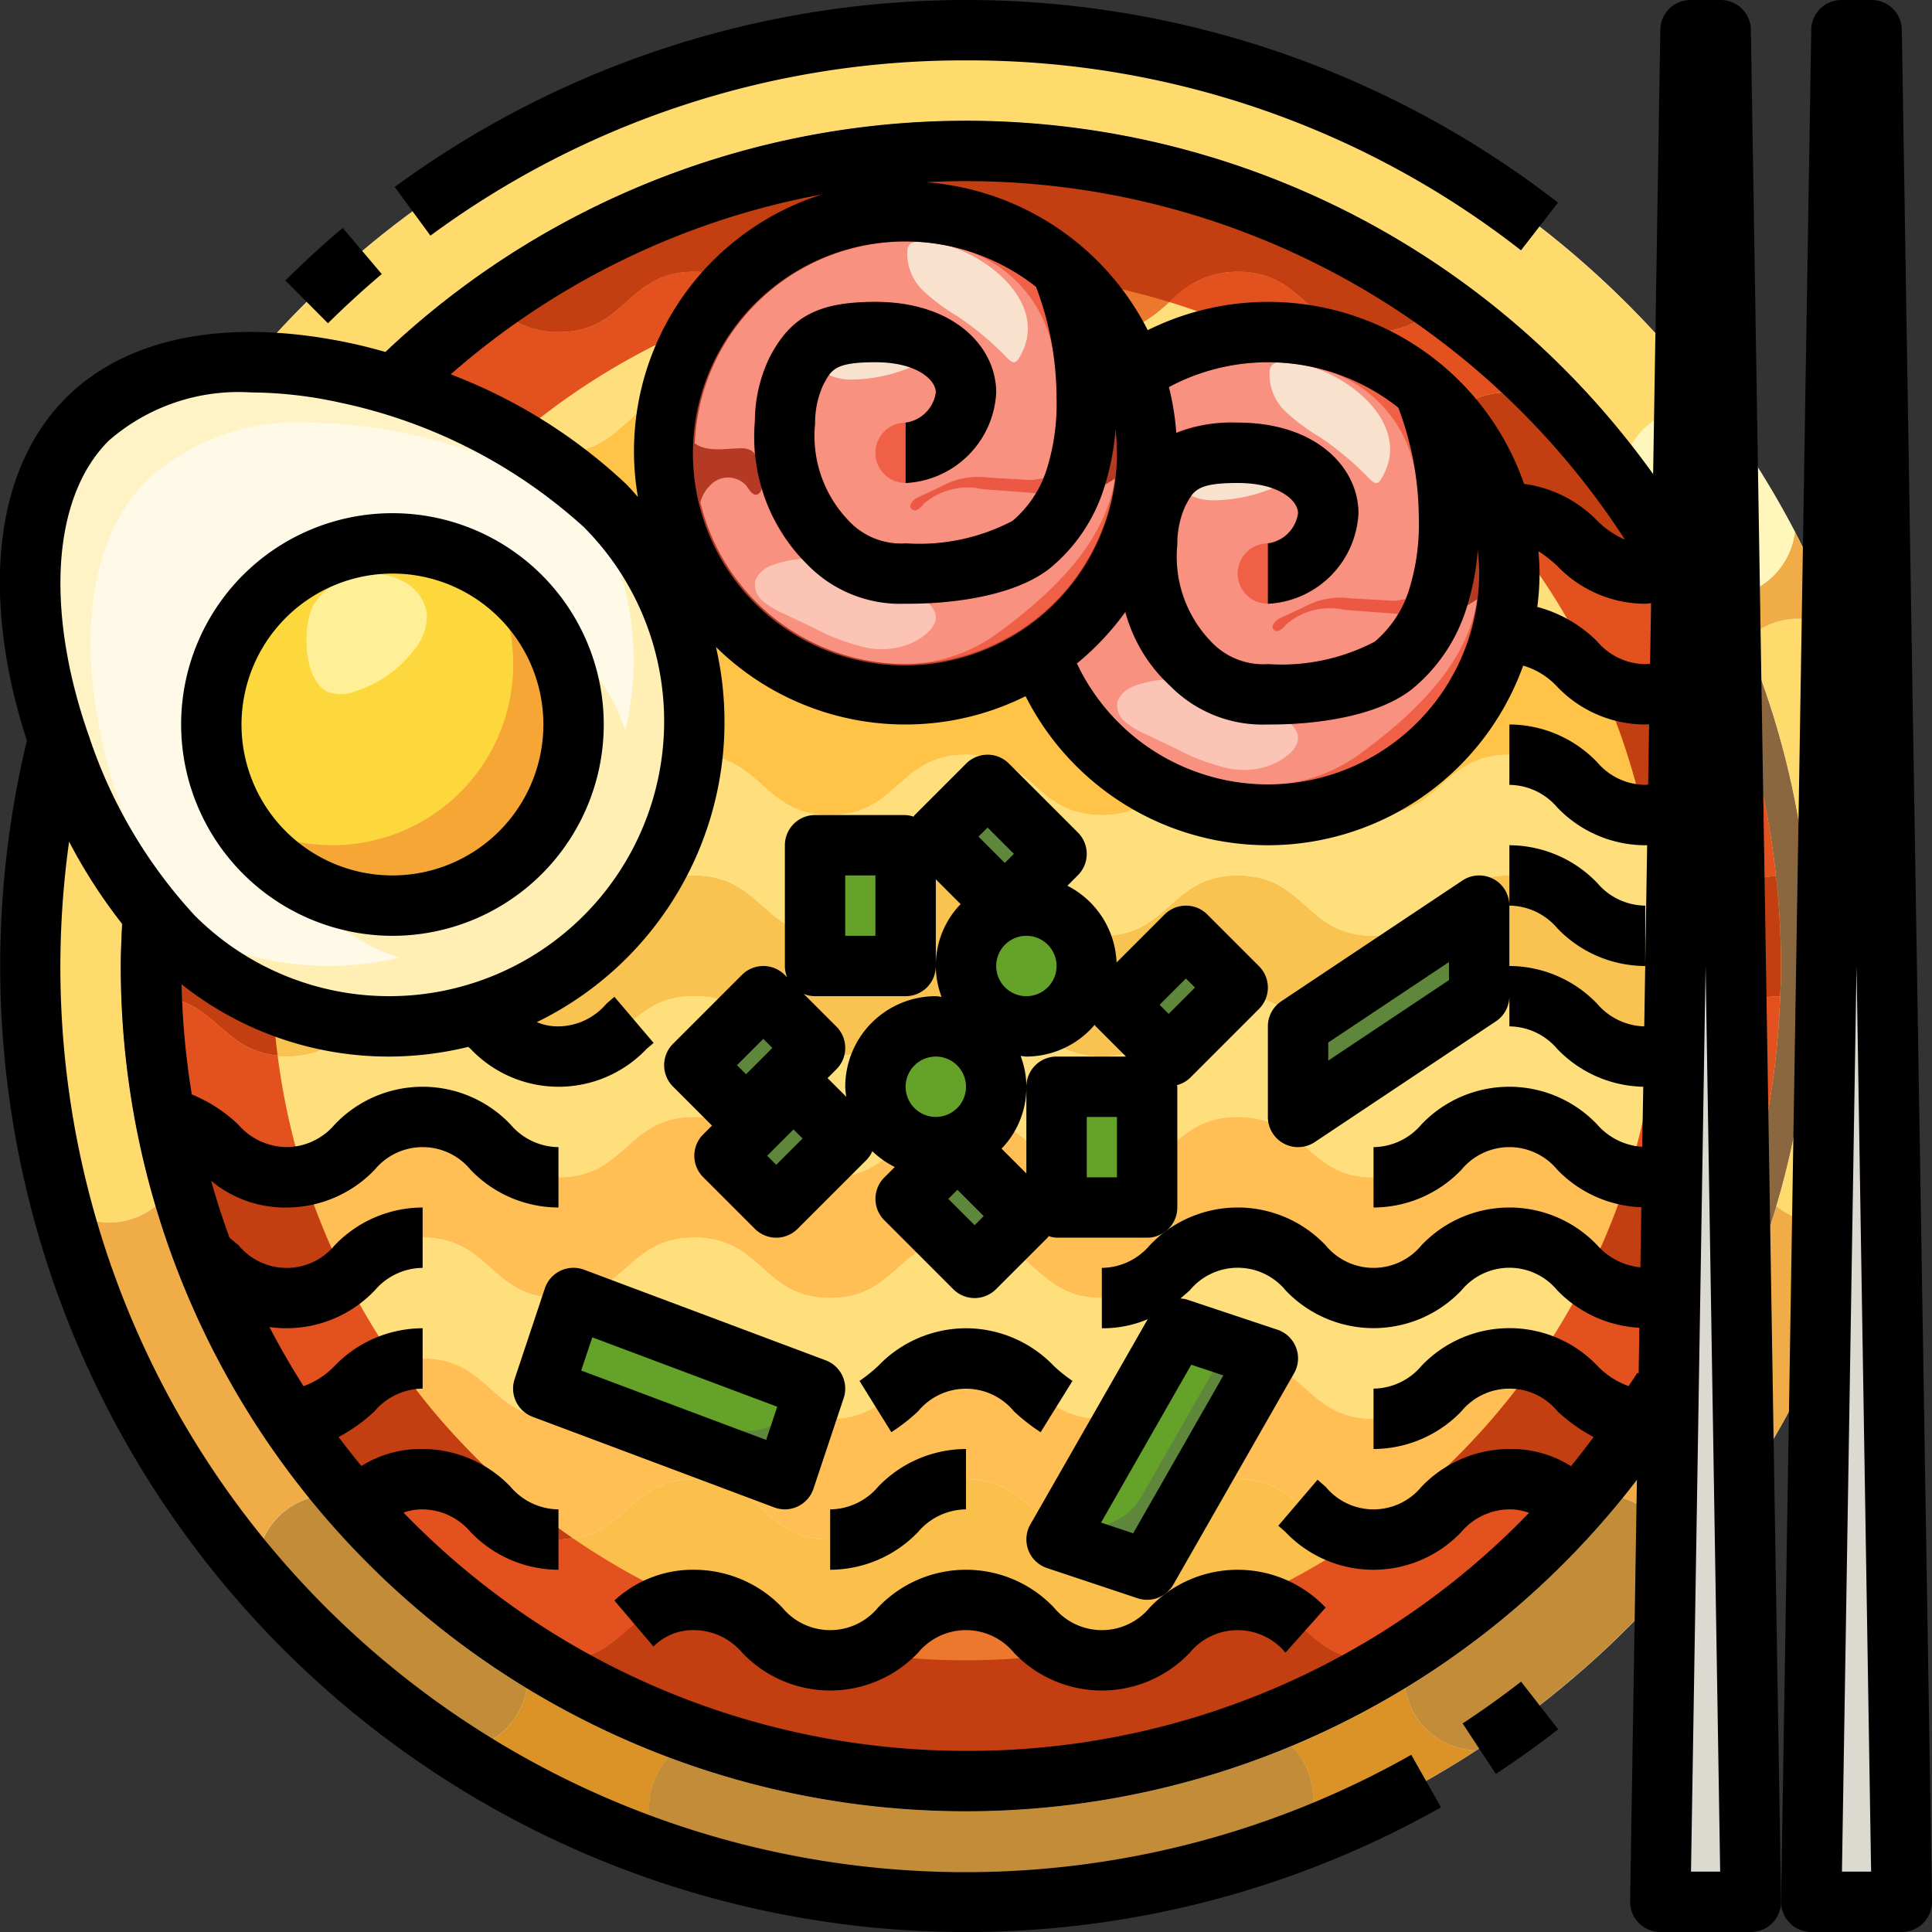 <svg xmlns="http://www.w3.org/2000/svg" width="512" height="512" viewBox="0 0 64 64"><rect x="0" y="0" width="64" height="64" fill="#333333" stroke="none"/><g id="_22-ramyeon" data-name="22-ramyeon"><circle cx="32" cy="32" r="31" fill="#e4e4e4"/><circle cx="32" cy="32" r="28" fill="#8a673f"/><circle cx="32" cy="32" r="26" fill="#ffffec"/><circle cx="32" cy="32" r="26" fill="#fffacd"/><path fill="#fff6bb" d="M54.81 13.913a2.472 2.472 0 0 0-.771.828 27.935 27.935 0 0 1 3.153 5.028 2.426 2.426 0 0 0 2.274-2.14 30.94 30.94 0 0 0-2.494-3.993 2.49 2.49 0 0 0-2.162.277z"/><path fill="#c38c39" d="M43.377 58.8a2.472 2.472 0 0 0-.588-.958 28.054 28.054 0 0 1-20.64.37 2.455 2.455 0 0 0-.172 3.121 31 31 0 0 0 21.1-.378 2.487 2.487 0 0 0 .3-2.155zM54.725 50.19a2.48 2.48 0 0 0-.973-.565 28.136 28.136 0 0 1-7.206 6.3 2.458 2.458 0 0 0 2.354 2.06 31.178 31.178 0 0 0 6.582-5.755 2.489 2.489 0 0 0-.757-2.04z"/><path fill="#ffda6c" d="M60.953 20.921a2.451 2.451 0 0 0-3.112.284 28.047 28.047 0 0 1 1 18.757 2.458 2.458 0 0 0 1.019.484 2.475 2.475 0 0 0 2.111-.525 31.052 31.052 0 0 0-1.022-19z"/><path fill="#fff6bb" d="M5.73 19.448a2.472 2.472 0 0 0 1.078.321 28.056 28.056 0 0 1 3.152-5.028 2.452 2.452 0 0 0-2.931-1.106 30.987 30.987 0 0 0-2.5 4 2.488 2.488 0 0 0 1.201 1.813z"/><path fill="#c38c39" d="M17.023 56.964a2.477 2.477 0 0 0 .43-1.036 28.145 28.145 0 0 1-7.2-6.3 2.452 2.452 0 0 0-1.728 2.6 31.136 31.136 0 0 0 6.575 5.757 2.484 2.484 0 0 0 1.923-1.021z"/><path fill="#ffda6c" d="M4.135 40.446a2.47 2.47 0 0 0 1.02-.485 28.042 28.042 0 0 1 1-18.755 2.45 2.45 0 0 0-3.112-.285 31.043 31.043 0 0 0-1.021 19 2.473 2.473 0 0 0 2.109.524z"/><path fill="#f0ac47" d="M60.382 40.5a2.486 2.486 0 0 1-.518-.055 2.458 2.458 0 0 1-1.019-.484 27.925 27.925 0 0 1-5.093 9.664 2.453 2.453 0 0 1 1.727 2.6 31.268 31.268 0 0 1-3.079 3.11 30.959 30.959 0 0 0 10.011-17.3q-.187.951-.432 1.881a2.5 2.5 0 0 1-1.597.584zM58.269 19.448a2.468 2.468 0 0 1-1.077.321q.343.706.649 1.436a2.451 2.451 0 0 1 3.112-.284A30.888 30.888 0 0 0 58.3 15.6q.618.992 1.163 2.03a2.485 2.485 0 0 1-1.194 1.818z"/><path fill="#ffda6c" d="M9.189 13.913a2.472 2.472 0 0 1 .771.828 27.982 27.982 0 0 1 44.079 0 2.451 2.451 0 0 1 2.933-1.105 30.993 30.993 0 0 0-51.243 1.913q.615-.982 1.3-1.914a2.483 2.483 0 0 1 2.16.278z"/><path fill="#db9327" d="M21.6 59.192a2.46 2.46 0 0 1 .553-.979 27.9 27.9 0 0 1-4.7-2.285 2.457 2.457 0 0 1-2.35 2.057 30.893 30.893 0 0 0 6.874 3.349 2.484 2.484 0 0 1-.377-2.142zM46.976 56.964a2.479 2.479 0 0 1-.43-1.035 27.964 27.964 0 0 1-3.76 1.915 2.452 2.452 0 0 1 .283 3.113c-.4.154-.809.3-1.219.435a30.815 30.815 0 0 0 7.05-3.407 2.483 2.483 0 0 1-1.924-1.021z"/><path fill="#f0ac47" d="M5.2 20.617a2.467 2.467 0 0 1 .958.589q.3-.729.649-1.437a2.426 2.426 0 0 1-2.275-2.138q.546-1.04 1.168-2.031a30.807 30.807 0 0 0-2.65 5.321 2.488 2.488 0 0 1 2.15-.304zM10.248 49.625a27.925 27.925 0 0 1-5.093-9.664 2.468 2.468 0 0 1-3.129-.039q-.246-.93-.433-1.882A30.885 30.885 0 0 0 8.52 52.228a2.452 2.452 0 0 1 1.728-2.6z"/><path fill="#f8c351" d="M59 32c0 .34-.01.67-.03 1-2.22.02-2.23 2-4.47 2s-2.25-2-4.5-2-2.25 2-4.5 2-2.25-2-4.5-2-2.25 2-4.5 2-2.25-2-4.5-2-2.25 2-4.5 2-2.25-2-4.5-2-2.25 2-4.5 2-2.25-2-4.5-2-2.25 2-4.5 2-2.25-1.98-4.47-2c-.02-.33-.03-.66-.03-1a26.647 26.647 0 0 1 .17-2.98C7.24 29.13 7.31 31 9.5 31c2.25 0 2.25-2 4.5-2s2.25 2 4.5 2 2.25-2 4.5-2 2.25 2 4.5 2 2.25-2 4.5-2 2.25 2 4.5 2 2.25-2 4.5-2 2.25 2 4.5 2 2.25-2 4.5-2 2.25 2 4.5 2c2.19 0 2.26-1.87 4.33-1.98A26.647 26.647 0 0 1 59 32z"/><path fill="#ffdf7c" d="M58.97 33a27.117 27.117 0 0 1-.45 4.06c-1.76.27-1.95 1.94-4.02 1.94-2.25 0-2.25-2-4.5-2s-2.25 2-4.5 2-2.25-2-4.5-2-2.25 2-4.5 2-2.25-2-4.5-2-2.25 2-4.5 2-2.25-2-4.5-2-2.25 2-4.5 2-2.25-2-4.5-2-2.25 2-4.5 2c-2.07 0-2.26-1.67-4.02-1.94A27.117 27.117 0 0 1 5.03 33c2.22.02 2.23 2 4.47 2s2.25-2 4.5-2 2.25 2 4.5 2 2.25-2 4.5-2 2.25 2 4.5 2 2.25-2 4.5-2 2.25 2 4.5 2 2.25-2 4.5-2 2.25 2 4.5 2 2.25-2 4.5-2 2.25 2 4.5 2 2.25-1.98 4.47-2zM58.12 25.14a26.033 26.033 0 0 1 .71 3.88c-2.07.11-2.14 1.98-4.33 1.98-2.25 0-2.25-2-4.5-2s-2.25 2-4.5 2-2.25-2-4.5-2-2.25 2-4.5 2-2.25-2-4.5-2-2.25 2-4.5 2-2.25-2-4.5-2-2.25 2-4.5 2-2.25-2-4.5-2-2.25 2-4.5 2c-2.19 0-2.26-1.87-4.33-1.98a26.033 26.033 0 0 1 .71-3.88C7.29 25.58 7.6 27 9.5 27c2.25 0 2.25-2 4.5-2s2.25 2 4.5 2 2.25-2 4.5-2 2.25 2 4.5 2 2.25-2 4.5-2 2.25 2 4.5 2 2.25-2 4.5-2 2.25 2 4.5 2 2.25-2 4.5-2 2.25 2 4.5 2c1.9 0 2.21-1.42 3.62-1.86z"/><path fill="#ffbf54" d="M58.52 37.06a27.357 27.357 0 0 1-1.28 4.53c-.78.59-1.3 1.41-2.74 1.41-2.25 0-2.25-2-4.5-2s-2.25 2-4.5 2-2.25-2-4.5-2-2.25 2-4.5 2-2.25-2-4.5-2-2.25 2-4.5 2-2.25-2-4.5-2-2.25 2-4.5 2-2.25-2-4.5-2-2.25 2-4.5 2c-1.44 0-1.96-.82-2.74-1.41a27.357 27.357 0 0 1-1.28-4.53C7.24 37.33 7.43 39 9.5 39c2.25 0 2.25-2 4.5-2s2.25 2 4.5 2 2.25-2 4.5-2 2.25 2 4.5 2 2.25-2 4.5-2 2.25 2 4.5 2 2.25-2 4.5-2 2.25 2 4.5 2 2.25-2 4.5-2 2.25 2 4.5 2c2.07 0 2.26-1.67 4.02-1.94z"/><path fill="#ffc347" d="M57 21.79a26.865 26.865 0 0 1 1.12 3.35C56.71 25.58 56.4 27 54.5 27c-2.25 0-2.25-2-4.5-2s-2.25 2-4.5 2-2.25-2-4.5-2-2.25 2-4.5 2-2.25-2-4.5-2-2.25 2-4.5 2-2.25-2-4.5-2-2.25 2-4.5 2-2.25-2-4.5-2-2.25 2-4.5 2c-1.9 0-2.21-1.42-3.62-1.86A26.865 26.865 0 0 1 7 21.79 3.426 3.426 0 0 0 9.5 23c2.25 0 2.25-2 4.5-2s2.25 2 4.5 2 2.25-2 4.5-2 2.25 2 4.5 2 2.25-2 4.5-2 2.25 2 4.5 2 2.25-2 4.5-2 2.25 2 4.5 2 2.25-2 4.5-2 2.25 2 4.5 2a3.426 3.426 0 0 0 2.5-1.21z"/><path fill="#ffdf7c" d="M54.5 43c1.44 0 1.96-.82 2.74-1.41a26.282 26.282 0 0 1-2.79 5.4C52.26 46.96 52.23 45 50 45c-2.25 0-2.25 2-4.5 2s-2.25-2-4.5-2-2.25 2-4.5 2-2.25-2-4.5-2-2.25 2-4.5 2-2.25-2-4.5-2-2.25 2-4.5 2-2.25-2-4.5-2c-2.23 0-2.26 1.96-4.45 1.99a26.282 26.282 0 0 1-2.79-5.4c.78.59 1.3 1.41 2.74 1.41 2.25 0 2.25-2 4.5-2s2.25 2 4.5 2 2.25-2 4.5-2 2.25 2 4.5 2 2.25-2 4.5-2 2.25 2 4.5 2 2.25-2 4.5-2 2.25 2 4.5 2 2.25-2 4.5-2 2.25 2 4.5 2zM55.55 18.8A28.443 28.443 0 0 1 57 21.79 3.426 3.426 0 0 1 54.5 23c-2.25 0-2.25-2-4.5-2s-2.25 2-4.5 2-2.25-2-4.5-2-2.25 2-4.5 2-2.25-2-4.5-2-2.25 2-4.5 2-2.25-2-4.5-2-2.25 2-4.5 2-2.25-2-4.5-2-2.25 2-4.5 2A3.426 3.426 0 0 1 7 21.79a28.443 28.443 0 0 1 1.45-2.99 2.886 2.886 0 0 0 1.05.2c2.25 0 2.25-2 4.5-2s2.25 2 4.5 2 2.25-2 4.5-2 2.25 2 4.5 2 2.25-2 4.5-2 2.25 2 4.5 2 2.25-2 4.5-2 2.25 2 4.5 2 2.25-2 4.5-2 2.25 2 4.5 2a2.886 2.886 0 0 0 1.05-.2z"/><path fill="#ffc347" d="M55.55 18.8a2.886 2.886 0 0 1-1.05.2c-2.25 0-2.25-2-4.5-2s-2.25 2-4.5 2-2.25-2-4.5-2-2.25 2-4.5 2-2.25-2-4.5-2-2.25 2-4.5 2-2.25-2-4.5-2-2.25 2-4.5 2-2.25-2-4.5-2-2.25 2-4.5 2a2.886 2.886 0 0 1-1.05-.2 27.042 27.042 0 0 1 3.83-5.23A2.678 2.678 0 0 1 14 13c2.25 0 2.25 2 4.5 2s2.25-2 4.5-2 2.25 2 4.5 2 2.25-2 4.5-2 2.25 2 4.5 2 2.25-2 4.5-2 2.25 2 4.5 2 2.25-2 4.5-2a2.678 2.678 0 0 1 1.72.57 27.042 27.042 0 0 1 3.83 5.23z"/><path fill="#ffbf54" d="M54.45 46.99a26.059 26.059 0 0 1-2.28 2.95A2.926 2.926 0 0 0 50 49c-2.25 0-2.25 2-4.5 2s-2.25-2-4.5-2-2.25 2-4.5 2-2.25-2-4.5-2-2.25 2-4.5 2-2.25-2-4.5-2-2.25 2-4.5 2-2.25-2-4.5-2a2.926 2.926 0 0 0-2.17.94 26.059 26.059 0 0 1-2.28-2.95C11.74 46.96 11.77 45 14 45c2.25 0 2.25 2 4.5 2s2.25-2 4.5-2 2.25 2 4.5 2 2.25-2 4.5-2 2.25 2 4.5 2 2.25-2 4.5-2 2.25 2 4.5 2 2.25-2 4.5-2c2.23 0 2.26 1.96 4.45 1.99z"/><path fill="#fbc04c" d="M50 49a2.926 2.926 0 0 1 2.17.94 27.237 27.237 0 0 1-5.85 4.95 3.254 3.254 0 0 1-.82.11c-2.25 0-2.25-2-4.5-2s-2.25 2-4.5 2-2.25-2-4.5-2-2.25 2-4.5 2-2.25-2-4.5-2-2.25 2-4.5 2a3.254 3.254 0 0 1-.82-.11 27.237 27.237 0 0 1-5.85-4.95A2.926 2.926 0 0 1 14 49c2.25 0 2.25 2 4.5 2s2.25-2 4.5-2 2.25 2 4.5 2 2.25-2 4.5-2 2.25 2 4.5 2 2.25-2 4.5-2 2.25 2 4.5 2 2.25-2 4.5-2z"/><path fill="#ffdf7c" d="M51.72 13.57A2.678 2.678 0 0 0 50 13c-2.25 0-2.25 2-4.5 2s-2.25-2-4.5-2-2.25 2-4.5 2-2.25-2-4.5-2-2.25 2-4.5 2-2.25-2-4.5-2-2.25 2-4.5 2-2.25-2-4.5-2a2.678 2.678 0 0 0-1.72.57 26.478 26.478 0 0 1 4.02-3.53 2.989 2.989 0 0 0 2.2.96c2.25 0 2.25-2 4.5-2s2.25 2 4.5 2 2.25-2 4.5-2 2.25 2 4.5 2 2.25-2 4.5-2 2.25 2 4.5 2a2.989 2.989 0 0 0 2.2-.96 26.478 26.478 0 0 1 4.02 3.53z"/><path fill="#ec782d" d="M47.7 10.04a2.989 2.989 0 0 1-2.2.96c-2.25 0-2.25-2-4.5-2s-2.25 2-4.5 2-2.25-2-4.5-2-2.25 2-4.5 2-2.25-2-4.5-2-2.25 2-4.5 2a2.989 2.989 0 0 1-2.2-.96 26.973 26.973 0 0 1 31.4 0zM45.5 55a3.254 3.254 0 0 0 .82-.11 27 27 0 0 1-28.64 0 3.254 3.254 0 0 0 .82.11c2.25 0 2.25-2 4.5-2s2.25 2 4.5 2 2.25-2 4.5-2 2.25 2 4.5 2 2.25-2 4.5-2 2.25 2 4.5 2z"/><path fill="#c33e11" d="M9 32c0-.353.011-.7.027-1.052-1.722-.257-1.955-1.827-3.857-1.928A26.647 26.647 0 0 0 5 32c0 .34.01.67.03 1 2.107.019 2.246 1.784 4.167 1.965A23.19 23.19 0 0 1 9 32zM58.83 29.02c-1.9.1-2.135 1.671-3.857 1.928.016.349.027.7.027 1.052a23.19 23.19 0 0 1-.2 2.965c1.921-.181 2.06-1.946 4.167-1.965.02-.33.03-.66.03-1a26.647 26.647 0 0 0-.167-2.98z"/><path fill="#e3511f" d="M53.934 38.935A3.005 3.005 0 0 0 54.5 39c2.07 0 2.26-1.67 4.02-1.94a27.117 27.117 0 0 0 .45-4.06c-2.107.019-2.246 1.784-4.167 1.965a22.877 22.877 0 0 1-.869 3.97zM10.066 38.935a22.877 22.877 0 0 1-.869-3.97C7.276 34.784 7.137 33.019 5.03 33a27.117 27.117 0 0 0 .45 4.06C7.24 37.33 7.43 39 9.5 39a3.005 3.005 0 0 0 .566-.065zM54.447 26.994a22.961 22.961 0 0 1 .526 3.954c1.722-.257 1.955-1.827 3.857-1.928a26.033 26.033 0 0 0-.71-3.88C56.71 25.58 56.4 27 54.5 27c-.02 0-.033-.006-.053-.006zM9.553 26.994c-.02 0-.033.006-.053.006-1.9 0-2.21-1.42-3.62-1.86a26.033 26.033 0 0 0-.71 3.88c1.9.1 2.135 1.671 3.857 1.928a22.961 22.961 0 0 1 .526-3.954z"/><path fill="#c33e11" d="M11.425 42.277a22.84 22.84 0 0 1-1.359-3.342A3.005 3.005 0 0 1 9.5 39c-2.07 0-2.26-1.67-4.02-1.94a27.357 27.357 0 0 0 1.28 4.53c.78.59 1.3 1.41 2.74 1.41a2.779 2.779 0 0 0 1.925-.723zM53.934 38.935a22.84 22.84 0 0 1-1.359 3.342A2.779 2.779 0 0 0 54.5 43c1.44 0 1.96-.82 2.74-1.41a27.357 27.357 0 0 0 1.28-4.53c-1.76.27-1.95 1.94-4.02 1.94a3.005 3.005 0 0 1-.566-.065zM9.553 26.994a22.773 22.773 0 0 1 1.475-4.433A2.677 2.677 0 0 1 9.5 23 3.426 3.426 0 0 1 7 21.79a26.865 26.865 0 0 0-1.12 3.35C7.29 25.58 7.6 27 9.5 27c.02 0 .033-.006.053-.006zM52.972 22.561a22.773 22.773 0 0 1 1.475 4.433c.02 0 .033.006.053.006 1.9 0 2.21-1.42 3.62-1.86A26.865 26.865 0 0 0 57 21.79 3.426 3.426 0 0 1 54.5 23a2.677 2.677 0 0 1-1.528-.439z"/><path fill="#e3511f" d="M11.425 42.277A2.779 2.779 0 0 1 9.5 43c-1.44 0-1.96-.82-2.74-1.41a26.282 26.282 0 0 0 2.79 5.4c1.854-.025 2.172-1.423 3.574-1.855a22.966 22.966 0 0 1-1.699-2.858zM52.575 42.277a22.966 22.966 0 0 1-1.7 2.858c1.4.432 1.72 1.83 3.574 1.855a26.282 26.282 0 0 0 2.79-5.4c-.78.59-1.3 1.41-2.74 1.41a2.779 2.779 0 0 1-1.924-.723zM50 17a2.925 2.925 0 0 0-.521.06 22.946 22.946 0 0 1 3.493 5.5A2.677 2.677 0 0 0 54.5 23a3.426 3.426 0 0 0 2.5-1.21 28.443 28.443 0 0 0-1.45-2.99 2.886 2.886 0 0 1-1.05.2c-2.25 0-2.25-2-4.5-2zM11.028 22.561a22.946 22.946 0 0 1 3.493-5.5A2.925 2.925 0 0 0 14 17c-2.25 0-2.25 2-4.5 2a2.886 2.886 0 0 1-1.05-.2A28.443 28.443 0 0 0 7 21.79 3.426 3.426 0 0 0 9.5 23a2.677 2.677 0 0 0 1.528-.439z"/><path fill="#c33e11" d="M47 14.576a23.035 23.035 0 0 1 2.475 2.484A2.925 2.925 0 0 1 50 17c2.25 0 2.25 2 4.5 2a2.886 2.886 0 0 0 1.05-.2 27.042 27.042 0 0 0-3.83-5.23A2.678 2.678 0 0 0 50 13c-1.59 0-2.065.99-3 1.576zM14 17a2.925 2.925 0 0 1 .521.06A23.035 23.035 0 0 1 17 14.576C16.065 13.99 15.59 13 14 13a2.678 2.678 0 0 0-1.72.57 27.042 27.042 0 0 0-3.83 5.23 2.886 2.886 0 0 0 1.05.2c2.25 0 2.25-2 4.5-2zM18.5 51a2.945 2.945 0 0 0 .464-.053 23.125 23.125 0 0 1-5.84-5.812c-1.4.432-1.72 1.83-3.574 1.855a26.059 26.059 0 0 0 2.28 2.95A2.926 2.926 0 0 1 14 49c2.25 0 2.25 2 4.5 2zM45.036 50.947A2.945 2.945 0 0 0 45.5 51c2.25 0 2.25-2 4.5-2a2.926 2.926 0 0 1 2.17.94 26.059 26.059 0 0 0 2.28-2.95c-1.854-.025-2.172-1.423-3.574-1.855a23.125 23.125 0 0 1-5.84 5.812z"/><path fill="#f03c00" d="M27.5 55a2.735 2.735 0 0 0 1.159-.244 22.852 22.852 0 0 1-3.424-.769A3.071 3.071 0 0 0 27.5 55zM36.5 55a3.071 3.071 0 0 0 2.265-1.013 22.852 22.852 0 0 1-3.424.769A2.735 2.735 0 0 0 36.5 55z"/><path fill="#e3511f" d="M22.7 53.035a22.97 22.97 0 0 1-3.734-2.088A2.945 2.945 0 0 1 18.5 51c-2.25 0-2.25-2-4.5-2a2.926 2.926 0 0 0-2.17.94 27.237 27.237 0 0 0 5.85 4.95 3.254 3.254 0 0 0 .82.11c2.136 0 2.267-1.783 4.2-1.965zM45.5 51a2.945 2.945 0 0 1-.464-.053 22.97 22.97 0 0 1-3.736 2.088c1.933.182 2.064 1.965 4.2 1.965a3.254 3.254 0 0 0 .82-.11 27.237 27.237 0 0 0 5.85-4.95A2.926 2.926 0 0 0 50 49c-2.25 0-2.25 2-4.5 2zM41 9a3.063 3.063 0 0 0-2.258 1.006A22.971 22.971 0 0 1 47 14.576C47.935 13.99 48.41 13 50 13a2.678 2.678 0 0 1 1.72.57 26.478 26.478 0 0 0-4.02-3.53 2.989 2.989 0 0 1-2.2.96c-2.25 0-2.25-2-4.5-2zM17 14.576a22.971 22.971 0 0 1 8.262-4.57A3.063 3.063 0 0 0 23 9c-2.25 0-2.25 2-4.5 2a2.989 2.989 0 0 1-2.2-.96 26.478 26.478 0 0 0-4.02 3.53A2.678 2.678 0 0 1 14 13c1.59 0 2.065.99 3 1.576z"/><path fill="#c33e11" d="M23 9a3.063 3.063 0 0 1 2.258 1.006 23.095 23.095 0 0 1 13.484 0A3.063 3.063 0 0 1 41 9c2.25 0 2.25 2 4.5 2a2.989 2.989 0 0 0 2.2-.96 26.973 26.973 0 0 0-31.4 0 2.989 2.989 0 0 0 2.2.96c2.25 0 2.25-2 4.5-2zM41.3 53.035a22.75 22.75 0 0 1-2.537.952A3.071 3.071 0 0 1 36.5 55a2.735 2.735 0 0 1-1.159-.244 23 23 0 0 1-6.682 0A2.735 2.735 0 0 1 27.5 55a3.071 3.071 0 0 1-2.265-1.013 22.75 22.75 0 0 1-2.537-.952C20.767 53.217 20.636 55 18.5 55a3.254 3.254 0 0 1-.82-.11 27 27 0 0 0 28.64 0 3.254 3.254 0 0 1-.82.11c-2.136 0-2.267-1.783-4.2-1.965z"/><path fill="#dcd9d0" d="m55.65 22.78.06-3.78L56 1h1l1 62h-3l.27-17 .05-3.03.13-7.95.13-8.22zM62 1l1 62h-3l1-62z"/><circle cx="42" cy="19" r="8" fill="#f06046"/><path fill="#f89180" d="M48.955 18.23a8.127 8.127 0 0 1-.378 1.928 5.618 5.618 0 0 1-1.8 2.668C45.394 23.912 42.9 24 42.125 24h-.141a4.269 4.269 0 0 1-3.228-1.292A5.922 5.922 0 0 1 37 17.965a5.018 5.018 0 0 1 .508-2.15C38.2 14.478 39.117 14 41 14c2.626 0 4 1.509 4 3a3.16 3.16 0 0 1-3 3 1 1 0 0 1 0-2 1.171 1.171 0 0 0 1-1c0-.415-.62-1-2-1-1.334 0-1.455.235-1.723.75a3.152 3.152 0 0 0-.277 1.3 4.013 4.013 0 0 0 1.076 3.15 2.366 2.366 0 0 0 1.941.8 6.628 6.628 0 0 0 3.526-.747 3.706 3.706 0 0 0 1.14-1.732A7.17 7.17 0 0 0 47 17.149a10.747 10.747 0 0 0-.077-1.208 4.288 4.288 0 0 0-2.905-3.641A7 7 0 1 0 42 26a5.3 5.3 0 0 0 3.088-1.056c3.651-2.663 4.08-4.783 3.867-6.714z"/><path fill="#f8e2cd" d="M42.361 12.01a.347.347 0 0 0-.228.086.351.351 0 0 0-.075.2 1.692 1.692 0 0 0 .515 1.327 6.6 6.6 0 0 0 1.145.854 10.142 10.142 0 0 1 1.659 1.394c.074.077.176.161.271.115a.25.25 0 0 0 .088-.094c1.3-2.043-1.777-4.05-3.375-3.882z"/><path fill="#fcc4b5" d="M40.271 22.818a3.577 3.577 0 0 0-2.776-.062.889.889 0 0 0-.474.476.683.683 0 0 0 .239.668 2.639 2.639 0 0 0 .693.422l1.047.5a7.035 7.035 0 0 0 1.628.616 2.488 2.488 0 0 0 1.718-.208c1.985-1.178-1.091-2.051-2.075-2.412z"/><path fill="#eb5844" d="m46.133 19.9-1.366-.077a2.533 2.533 0 0 0-1.6.3l-.741.343c-.167.077-.359.279-.225.4s.309-.06.421-.194a2.212 2.212 0 0 1 1.922-.469l2.083.157c.273.02 1.405-.014 1.093-.538-.155-.257-1.314.094-1.587.078z"/><path fill="#b43a23" d="M42 11a8 8 0 1 0 8 8 8 8 0 0 0-8-8zm0 15a7 7 0 0 1-6.8-5.356 1.233 1.233 0 0 1 .42-.652.808.808 0 0 1 1.1.1c.1.139.214.348.373.286a.277.277 0 0 0 .136-.238 1.675 1.675 0 0 0-.168-.994.568.568 0 0 0-.149-.2.614.614 0 0 0-.38-.094c-.517 0-1.088.136-1.514-.158l-.009-.006a6.993 6.993 0 0 1 13.861-.977c-.531.311-.953 1.288-1.283 1.659a2.392 2.392 0 0 0-.6.872.292.292 0 0 0-.006.189c.06.157.285.145.446.1a6.312 6.312 0 0 0 .966-.371 4.158 4.158 0 0 0 .539-.307A7 7 0 0 1 42 26z"/><path fill="#f8e2cd" d="M40.318 14.976a4.755 4.755 0 0 1 1.192-.011.927.927 0 0 1 .4.12 1.039 1.039 0 0 1 .312.894.246.246 0 0 1-.034.156.241.241 0 0 1-.106.067 5.268 5.268 0 0 1-1.909.372c-.472 0-1.239-.222-1.081-.863.118-.459.828-.681 1.226-.735z"/><circle cx="30" cy="15" r="8" fill="#f06046"/><path fill="#f89180" d="M36.955 14.23a8.127 8.127 0 0 1-.378 1.928 5.618 5.618 0 0 1-1.8 2.668C33.394 19.912 30.9 20 30.125 20h-.141a4.269 4.269 0 0 1-3.228-1.292A5.922 5.922 0 0 1 25 13.965a5.018 5.018 0 0 1 .508-2.15C26.2 10.478 27.117 10 29 10c2.626 0 4 1.509 4 3a3.16 3.16 0 0 1-3 3 1 1 0 0 1 0-2 1.171 1.171 0 0 0 1-1c0-.415-.62-1-2-1-1.334 0-1.455.235-1.723.75a3.152 3.152 0 0 0-.277 1.3 4.013 4.013 0 0 0 1.076 3.15 2.366 2.366 0 0 0 1.941.8 6.628 6.628 0 0 0 3.526-.747 3.706 3.706 0 0 0 1.14-1.732A7.17 7.17 0 0 0 35 13.149a10.747 10.747 0 0 0-.077-1.208A4.288 4.288 0 0 0 32.018 8.3 7 7 0 1 0 30 22a5.3 5.3 0 0 0 3.088-1.056c3.651-2.663 4.08-4.783 3.867-6.714z"/><path fill="#f8e2cd" d="M30.361 8.01a.347.347 0 0 0-.228.086.351.351 0 0 0-.075.2 1.692 1.692 0 0 0 .515 1.327 6.6 6.6 0 0 0 1.145.854 10.142 10.142 0 0 1 1.659 1.394c.074.077.176.161.271.115a.25.25 0 0 0 .088-.094c1.3-2.043-1.777-4.05-3.375-3.882z"/><path fill="#fcc4b5" d="M28.271 18.818a3.577 3.577 0 0 0-2.776-.062.889.889 0 0 0-.474.476.683.683 0 0 0 .239.668 2.639 2.639 0 0 0 .693.422l1.047.5a7.035 7.035 0 0 0 1.628.616 2.488 2.488 0 0 0 1.718-.208c1.985-1.178-1.091-2.051-2.075-2.412z"/><path fill="#eb5844" d="m34.133 15.9-1.366-.077a2.533 2.533 0 0 0-1.6.3l-.741.343c-.167.077-.359.279-.225.4s.309-.06.421-.194a2.212 2.212 0 0 1 1.922-.469l2.083.157c.273.02 1.405-.014 1.093-.538-.155-.257-1.314.094-1.587.078z"/><path fill="#b43a23" d="M30 7a8 8 0 1 0 8 8 8 8 0 0 0-8-8zm0 15a7 7 0 0 1-6.8-5.356 1.233 1.233 0 0 1 .42-.652.808.808 0 0 1 1.105.1c.1.139.214.348.373.286a.277.277 0 0 0 .136-.238 1.675 1.675 0 0 0-.168-.994.568.568 0 0 0-.149-.2.614.614 0 0 0-.38-.094c-.517 0-1.088.136-1.514-.158l-.009-.006a6.993 6.993 0 0 1 13.861-.977c-.531.311-.953 1.288-1.283 1.659a2.392 2.392 0 0 0-.6.872.292.292 0 0 0-.006.189c.06.157.285.145.446.1a6.312 6.312 0 0 0 .966-.371 4.158 4.158 0 0 0 .539-.307A7 7 0 0 1 30 22z"/><path fill="#f8e2cd" d="M28.318 10.976a4.755 4.755 0 0 1 1.192-.011.927.927 0 0 1 .4.12 1.039 1.039 0 0 1 .312.894.246.246 0 0 1-.034.156.241.241 0 0 1-.106.067 5.268 5.268 0 0 1-1.909.372c-.472 0-1.239-.222-1.081-.863.118-.459.828-.681 1.226-.735z"/><path fill="#fffae8" d="M13.05 12.78a17.6 17.6 0 0 1 6.988 3.969A10.1 10.1 0 1 1 5.062 30.267a18.176 18.176 0 0 1-3.139-5.779c-1.32-3.909-1.41-8.219.969-10.6A7.44 7.44 0 0 1 8.321 12a16.192 16.192 0 0 1 4.729.78zM19 24a6 6 0 1 0-6 6 6 6 0 0 0 6-6z"/><circle cx="13" cy="23.998" r="5.999" fill="#fcd83c"/><path fill="#fff2c4" d="M2.893 13.891A7.387 7.387 0 0 1 8.192 12a17.24 17.24 0 0 1 6.568 1.4 18.068 18.068 0 0 1 3.3 1.749 13.071 13.071 0 0 1 1.979 1.6 10.258 10.258 0 0 1 .92 1.059 14.394 14.394 0 0 0-.9-.658 18.066 18.066 0 0 0-3.3-1.75 17.231 17.231 0 0 0-6.568-1.4 7.381 7.381 0 0 0-5.3 1.889c-2.139 2.139-2.279 5.828-1.33 9.387A19.036 19.036 0 0 0 6.8 31.934a10.221 10.221 0 0 1-1.043-.9 17.932 17.932 0 0 1-4.189-7.757c-.954-3.558-.814-7.246 1.325-9.386z"/><path fill="#f6a635" d="M17 22a5.955 5.955 0 0 0-.882-3.116 5.992 5.992 0 1 1-8.233 8.232A5.987 5.987 0 0 0 17 22z"/><path fill="#ffefb5" d="M20.038 16.75a11.9 11.9 0 0 0-1.08-.94 10.09 10.09 0 0 1 1.756 8.4 6.024 6.024 0 0 0-2.6-3.327 5.986 5.986 0 0 1-8.233 8.231 6.021 6.021 0 0 0 3.352 2.607 10.119 10.119 0 0 1-7.033-.876 10.187 10.187 0 0 1-1.4-.911 12.033 12.033 0 0 0 .956 1.1A10.1 10.1 0 1 0 20.038 16.75z"/><path fill="#ffef96" d="M13.341 19.251a1.473 1.473 0 0 1 .8 1.049 1.749 1.749 0 0 1-.432 1.236 3.951 3.951 0 0 1-1.957 1.371 1.232 1.232 0 0 1-.917 0c-.791-.4-.837-2.183-.436-2.889a2.27 2.27 0 0 1 2.942-.767z"/><g fill="#65a229"><path d="M49 30v3l-6 4v-3zM42 45l-4 7-3-1 3.92-6.86L39 44zM27 46l-1 3-8-3 1-3zM36.993 33.29l2.29-2.29 1.71 1.71-2.29 2.29zM30.994 27.711l1.71-1.71 2.29 2.29-1.71 1.71zM27 28h3v4h-3zM27 34.71l-1 1L24.71 37 23 35.29 25.29 33zM23.994 38.289l2.29-2.29 1.71 1.71-2.29 2.29zM35 36h3v4h-3zM29.993 39.71l1.71-1.71 2.29 2.29-1.71 1.71z"/></g><path fill="#5f873b" d="m43 37 6-4v-2l-6 4zM40.68 44.56l-2.867 5.016a2 2 0 0 1-2.368.906l-.125-.042L35 51l3 1 4-7zM26.656 46.031a2 2 0 0 1-2.6 1.24l-5.756-2.16L18 46l8 3 1-3-.3-.111zM30.994 27.71l1-1 2.29 2.29-1 1zM29 28h1v4h-1zM35 36h1v4h-1zM24.703 38.999l2.29-2.29 1 1-2.29 2.29zM37.702 34l2.29-2.29 1 1-2.29 2.29zM23.704 35.999l2.29-2.29 1 1-2.29 2.29zM29.993 39.708l1-1 2.29 2.29-1 1z"/><path fill="#65a229" d="M31 34a2 2 0 0 1 .67 3.88A1.853 1.853 0 0 1 31 38a2 2 0 0 1 0-4z"/><circle cx="34" cy="32" r="2" fill="#65a229"/><path d="m48.451 57.091 1.1 1.672c.7-.46 1.4-.957 2.065-1.478l-1.228-1.578a30.79 30.79 0 0 1-1.937 1.384zM32 2a29.712 29.712 0 0 1 18.385 6.292l1.226-1.58a32.007 32.007 0 0 0-38.536-.518l1.184 1.612A29.757 29.757 0 0 1 32 2zM12.646 9.078l-1.292-1.527a32.287 32.287 0 0 0-1.9 1.74l1.41 1.418a31.398 31.398 0 0 1 1.782-1.631zM63 .983A1 1 0 0 0 62 0h-1a1 1 0 0 0-1 .983l-1 62A1 1 0 0 0 60 64h3a1 1 0 0 0 1-1.017zM61.017 62l.483-29.992L61.983 62z"/><path d="M57 0h-1a1 1 0 0 0-1 .983l-.238 14.727a27.973 27.973 0 0 0-41.991-4.051c-.364-.1-.729-.2-1.094-.277-4.072-.88-7.449-.243-9.493 1.8S-.5 18.6.382 22.677a20 20 0 0 0 .509 1.854A32 32 0 0 0 47.734 59.87l-.984-1.74A29.984 29.984 0 0 1 2.289 27.881a17.592 17.592 0 0 0 1.762 2.731C4.028 31.074 4 31.536 4 32a27.994 27.994 0 0 0 50.225 17.019L54 62.983A1 1 0 0 0 55 64h3a1 1 0 0 0 1-1.017l-1-62A1 1 0 0 0 57 0zm-6.038 18.259a4.519 4.519 0 0 1 .624.488A4.045 4.045 0 0 0 54.5 20c.067 0 .128-.015.194-.018l-.033 2.007c-.054 0-.1.011-.161.011a2.11 2.11 0 0 1-1.586-.747 4.386 4.386 0 0 0-1.989-1.147A8.97 8.97 0 0 0 51 19c0-.25-.017-.5-.038-.741zm2.868-.381a2.991 2.991 0 0 1-.916-.625 4.161 4.161 0 0 0-2.428-1.224 8.97 8.97 0 0 0-12.466-5.092 9 9 0 0 0-7.348-4.9Q31.334 6 32 6a26.017 26.017 0 0 1 21.83 11.878zM46.319 13.5A10.393 10.393 0 0 1 47 17.152a7.247 7.247 0 0 1-.317 2.368 3.718 3.718 0 0 1-1.143 1.737 6.657 6.657 0 0 1-3.524.743 2.38 2.38 0 0 1-1.94-.788A4.048 4.048 0 0 1 39 18.036a3.022 3.022 0 0 1 .267-1.282c.276-.518.399-.754 1.733-.754 1.38 0 2 .585 2 1a1.171 1.171 0 0 1-1 1v2a3.16 3.16 0 0 0 3-3c0-1.491-1.374-3-4-3a4.933 4.933 0 0 0-2.033.342 8.941 8.941 0 0 0-.245-1.52 6.953 6.953 0 0 1 7.6.681zm-12-4A10.393 10.393 0 0 1 35 13.152a7.247 7.247 0 0 1-.317 2.368 3.718 3.718 0 0 1-1.143 1.737 6.661 6.661 0 0 1-3.524.743 2.38 2.38 0 0 1-1.94-.788A4.048 4.048 0 0 1 27 14.036a3.022 3.022 0 0 1 .267-1.282c.276-.518.399-.754 1.733-.754 1.38 0 2 .585 2 1a1.171 1.171 0 0 1-1 1v2a3.16 3.16 0 0 0 3-3c0-1.491-1.374-3-4-3-1.879 0-2.794.478-3.5 1.827a4.908 4.908 0 0 0-.493 2.138 5.945 5.945 0 0 0 1.75 4.749A4.288 4.288 0 0 0 29.984 20h.142c.774 0 3.273-.088 4.651-1.174a5.625 5.625 0 0 0 1.8-2.675 8.288 8.288 0 0 0 .376-1.93A7.143 7.143 0 0 1 37 15a7.023 7.023 0 1 1-2.681-5.5zm2.961 10.77a5.094 5.094 0 0 0 1.476 2.444A4.288 4.288 0 0 0 41.984 24h.142c.774 0 3.273-.088 4.651-1.174a5.625 5.625 0 0 0 1.8-2.675 8.288 8.288 0 0 0 .376-1.93A7.143 7.143 0 0 1 49 19a7 7 0 0 1-13.327 2.979 9.042 9.042 0 0 0 1.607-1.709zM27.232 6.44a8.92 8.92 0 0 0-6.1 10.024c-.127-.141-.248-.287-.383-.422A17.677 17.677 0 0 0 14.93 12.4a25.762 25.762 0 0 1 12.302-5.96zM2.956 24.41a17.951 17.951 0 0 1-.619-2.156c-.724-3.342-.264-6.132 1.263-7.654A6.54 6.54 0 0 1 8.321 13a13.909 13.909 0 0 1 2.933.335 17.343 17.343 0 0 1 8.079 4.119A9.105 9.105 0 0 1 6.456 30.333a16.333 16.333 0 0 1-3.493-5.9v-.02zM32 58a25.916 25.916 0 0 1-18.632-7.892A1.823 1.823 0 0 1 14 50a2.11 2.11 0 0 1 1.586.747A4.045 4.045 0 0 0 18.5 52v-2a2.11 2.11 0 0 1-1.586-.747A4.045 4.045 0 0 0 14 48a3.7 3.7 0 0 0-2.027.562q-.39-.471-.757-.959a5.489 5.489 0 0 0 1.193-.856A2.122 2.122 0 0 1 14 46v-2a4.067 4.067 0 0 0-2.916 1.248 2.677 2.677 0 0 1-1.029.67q-.606-.952-1.129-1.958A4.138 4.138 0 0 0 9.5 44a4.045 4.045 0 0 0 2.914-1.253A2.11 2.11 0 0 1 14 42v-2a4.045 4.045 0 0 0-2.914 1.253 2.064 2.064 0 0 1-3.181 0c-.1-.085-.2-.166-.3-.249a25.68 25.68 0 0 1-.611-1.889A3.819 3.819 0 0 0 9.5 40a4.045 4.045 0 0 0 2.914-1.253 2.057 2.057 0 0 1 3.172 0A4.045 4.045 0 0 0 18.5 40v-2a2.11 2.11 0 0 1-1.586-.747 4.015 4.015 0 0 0-5.828 0A2.11 2.11 0 0 1 9.5 38a2.157 2.157 0 0 1-1.606-.745 4.893 4.893 0 0 0-1.54-1 26.1 26.1 0 0 1-.339-3.65A11.013 11.013 0 0 0 12.9 35a11.141 11.141 0 0 0 2.613-.321l.078.069a4.016 4.016 0 0 0 5.827 0l.234-.2-1.299-1.528-.268.233A2.108 2.108 0 0 1 18.5 34a1.786 1.786 0 0 1-.717-.141 11.057 11.057 0 0 0 5.934-12.427 8.943 8.943 0 0 0 10.257 1.631 8.989 8.989 0 0 0 16.483-1.013 2.486 2.486 0 0 1 1.129.7A4.045 4.045 0 0 0 54.5 24c.044 0 .085-.007.129-.008l-.032 2c-.034 0-.061.007-.1.007a2.11 2.11 0 0 1-1.586-.747A4.045 4.045 0 0 0 50 24v2a2.11 2.11 0 0 1 1.586.747A4.045 4.045 0 0 0 54.5 28h.064l-.064 3.983V30a2.11 2.11 0 0 1-1.586-.747A4.045 4.045 0 0 0 50 28v2a2.11 2.11 0 0 1 1.586.747A4.045 4.045 0 0 0 54.5 32l-.032 2a2.123 2.123 0 0 1-1.554-.743A4.045 4.045 0 0 0 50 32v-2a1 1 0 0 0-1.555-.832l-6 4A1 1 0 0 0 42 34v3a1 1 0 0 0 1.555.832l6-4A1 1 0 0 0 50 33v1a2.11 2.11 0 0 1 1.586.747A4.06 4.06 0 0 0 54.435 36l-.035 1.989a2.158 2.158 0 0 1-1.489-.736 4.015 4.015 0 0 0-5.828 0A2.11 2.11 0 0 1 45.5 38v2a4.045 4.045 0 0 0 2.914-1.253 2.057 2.057 0 0 1 3.172 0 4.076 4.076 0 0 0 2.785 1.245l-.032 1.99a2.2 2.2 0 0 1-1.425-.729 4.015 4.015 0 0 0-5.828 0 2.057 2.057 0 0 1-3.172 0 4.015 4.015 0 0 0-5.828 0A2.11 2.11 0 0 1 36.5 42v2a3.782 3.782 0 0 0 1.52-.3l-3.888 6.8a1 1 0 0 0 .552 1.444l3 1a1 1 0 0 0 1.184-.452l4-7a1 1 0 0 0-.552-1.444l-3-1a.891.891 0 0 0-.217-.033c.112-.093.218-.185.315-.272a2.057 2.057 0 0 1 3.172 0 4.015 4.015 0 0 0 5.828 0 2.057 2.057 0 0 1 3.172 0 4.094 4.094 0 0 0 2.72 1.241l-.024 1.52-.045-.028c-.091.151-.192.292-.286.44a2.66 2.66 0 0 1-1.035-.672 4.023 4.023 0 0 0-5.83.005A2.11 2.11 0 0 1 45.5 46v2a4.045 4.045 0 0 0 2.914-1.253 2.062 2.062 0 0 1 3.177 0 5.481 5.481 0 0 0 1.2.857c-.245.327-.493.65-.75.963A3.708 3.708 0 0 0 50 48a4.045 4.045 0 0 0-2.914 1.253 2.056 2.056 0 0 1-3.171 0l-.269-.235-1.3 1.523.235.207a4.016 4.016 0 0 0 5.828 0A2.11 2.11 0 0 1 50 50a1.818 1.818 0 0 1 .651.115A25.788 25.788 0 0 1 32 58zm16-26.132v.6l-4 2.667v-.6zm-11.526 18.57 2.988-5.23 1.064.354-2.988 5.23zM56.017 62l.483-29.992L56.983 62z"/><path d="M13 31a7 7 0 1 0-7-7 7.009 7.009 0 0 0 7 7zm0-12a5 5 0 1 1-5 5 5.006 5.006 0 0 1 5-5zM23.586 37.286l-.293.293a1 1 0 0 0 0 1.414l1.714 1.714a1 1 0 0 0 1.414 0l2.286-2.286a.984.984 0 0 0 .19-.286 3.02 3.02 0 0 0 .744.524l-.348.348a1 1 0 0 0 0 1.414l2.286 2.286a1 1 0 0 0 1.414 0l1.714-1.714c.014-.013.018-.032.031-.046A.953.953 0 0 0 35 41h3a1 1 0 0 0 1-1v-4c0-.019-.01-.035-.011-.054a.97.97 0 0 0 .432-.239l2.286-2.286a1 1 0 0 0 0-1.414l-1.714-1.714a1 1 0 0 0-1.414 0l-1.591 1.591a2.988 2.988 0 0 0-1.629-2.543l.348-.348a1 1 0 0 0 0-1.414l-2.286-2.286a1 1 0 0 0-1.414 0l-1.714 1.714c-.014.013-.018.032-.031.046A.953.953 0 0 0 30 27h-3a1 1 0 0 0-1 1v4a1 1 0 0 0 .076.376l-.083-.083a1 1 0 0 0-1.414 0l-2.286 2.286a1 1 0 0 0 0 1.414zm2.128 1.3-.3-.3.872-.872.3.3zM34 31a1 1 0 1 1-1 1 1 1 0 0 1 1-1zm-2 5a1 1 0 1 1-1-1 1 1 0 0 1 1 1zm.286 4.586-.872-.872.3-.3.872.872zM34 36v2.872l-.822-.822a2.923 2.923 0 0 0 .632-3.069c.064 0 .125.019.19.019a2.985 2.985 0 0 0 2.263-1.052c.012.014.017.032.03.045L37.3 35H35a1 1 0 0 0-1 1zm3 3h-1v-2h1zm2.286-6.586.3.3-.872.872-.3-.3zm-6.572-5 .872.872-.3.3-.872-.872zM28 29h1v2h-1zm-1 4h3a1 1 0 0 0 1-1v-2.872l.822.822a2.923 2.923 0 0 0-.632 3.069c-.064 0-.125-.019-.19-.019a3 3 0 0 0-3 3 2.8 2.8 0 0 0 .034.333l-.62-.619.293-.293a1 1 0 0 0 0-1.414l-1.083-1.083A1 1 0 0 0 27 33zm-1.714 1.414.3.3-.872.872-.3-.3zM26 50a.987.987 0 0 0 .431-.1 1 1 0 0 0 .517-.586l1-3a1 1 0 0 0-.6-1.253l-8-3a1 1 0 0 0-1.3.621l-1 3a1 1 0 0 0 .6 1.253l8 3A1.022 1.022 0 0 0 26 50zm-6.747-4.6.367-1.1 6.127 2.3-.367 1.1zM32 44a4.041 4.041 0 0 0-2.914 1.253 4.959 4.959 0 0 1-.614.491l1.056 1.7a6.282 6.282 0 0 0 .886-.694 2.057 2.057 0 0 1 3.172 0 6.282 6.282 0 0 0 .886.694l1.056-1.7a4.959 4.959 0 0 1-.614-.491A4.041 4.041 0 0 0 32 44zM38.086 53.253a2.057 2.057 0 0 1-3.172 0 4.015 4.015 0 0 0-5.828 0 2.057 2.057 0 0 1-3.172 0A4.045 4.045 0 0 0 23 52a3.825 3.825 0 0 0-2.647 1.02l1.294 1.523A1.841 1.841 0 0 1 23 54a2.11 2.11 0 0 1 1.586.747 4.015 4.015 0 0 0 5.828 0 2.057 2.057 0 0 1 3.172 0 4.015 4.015 0 0 0 5.828 0 2.055 2.055 0 0 1 3.169 0l1.33-1.494a4.015 4.015 0 0 0-5.827 0z"/><path d="M27.5 50v2a4.045 4.045 0 0 0 2.914-1.253A2.11 2.11 0 0 1 32 50v-2a4.045 4.045 0 0 0-2.914 1.253A2.11 2.11 0 0 1 27.5 50z"/></g></svg>